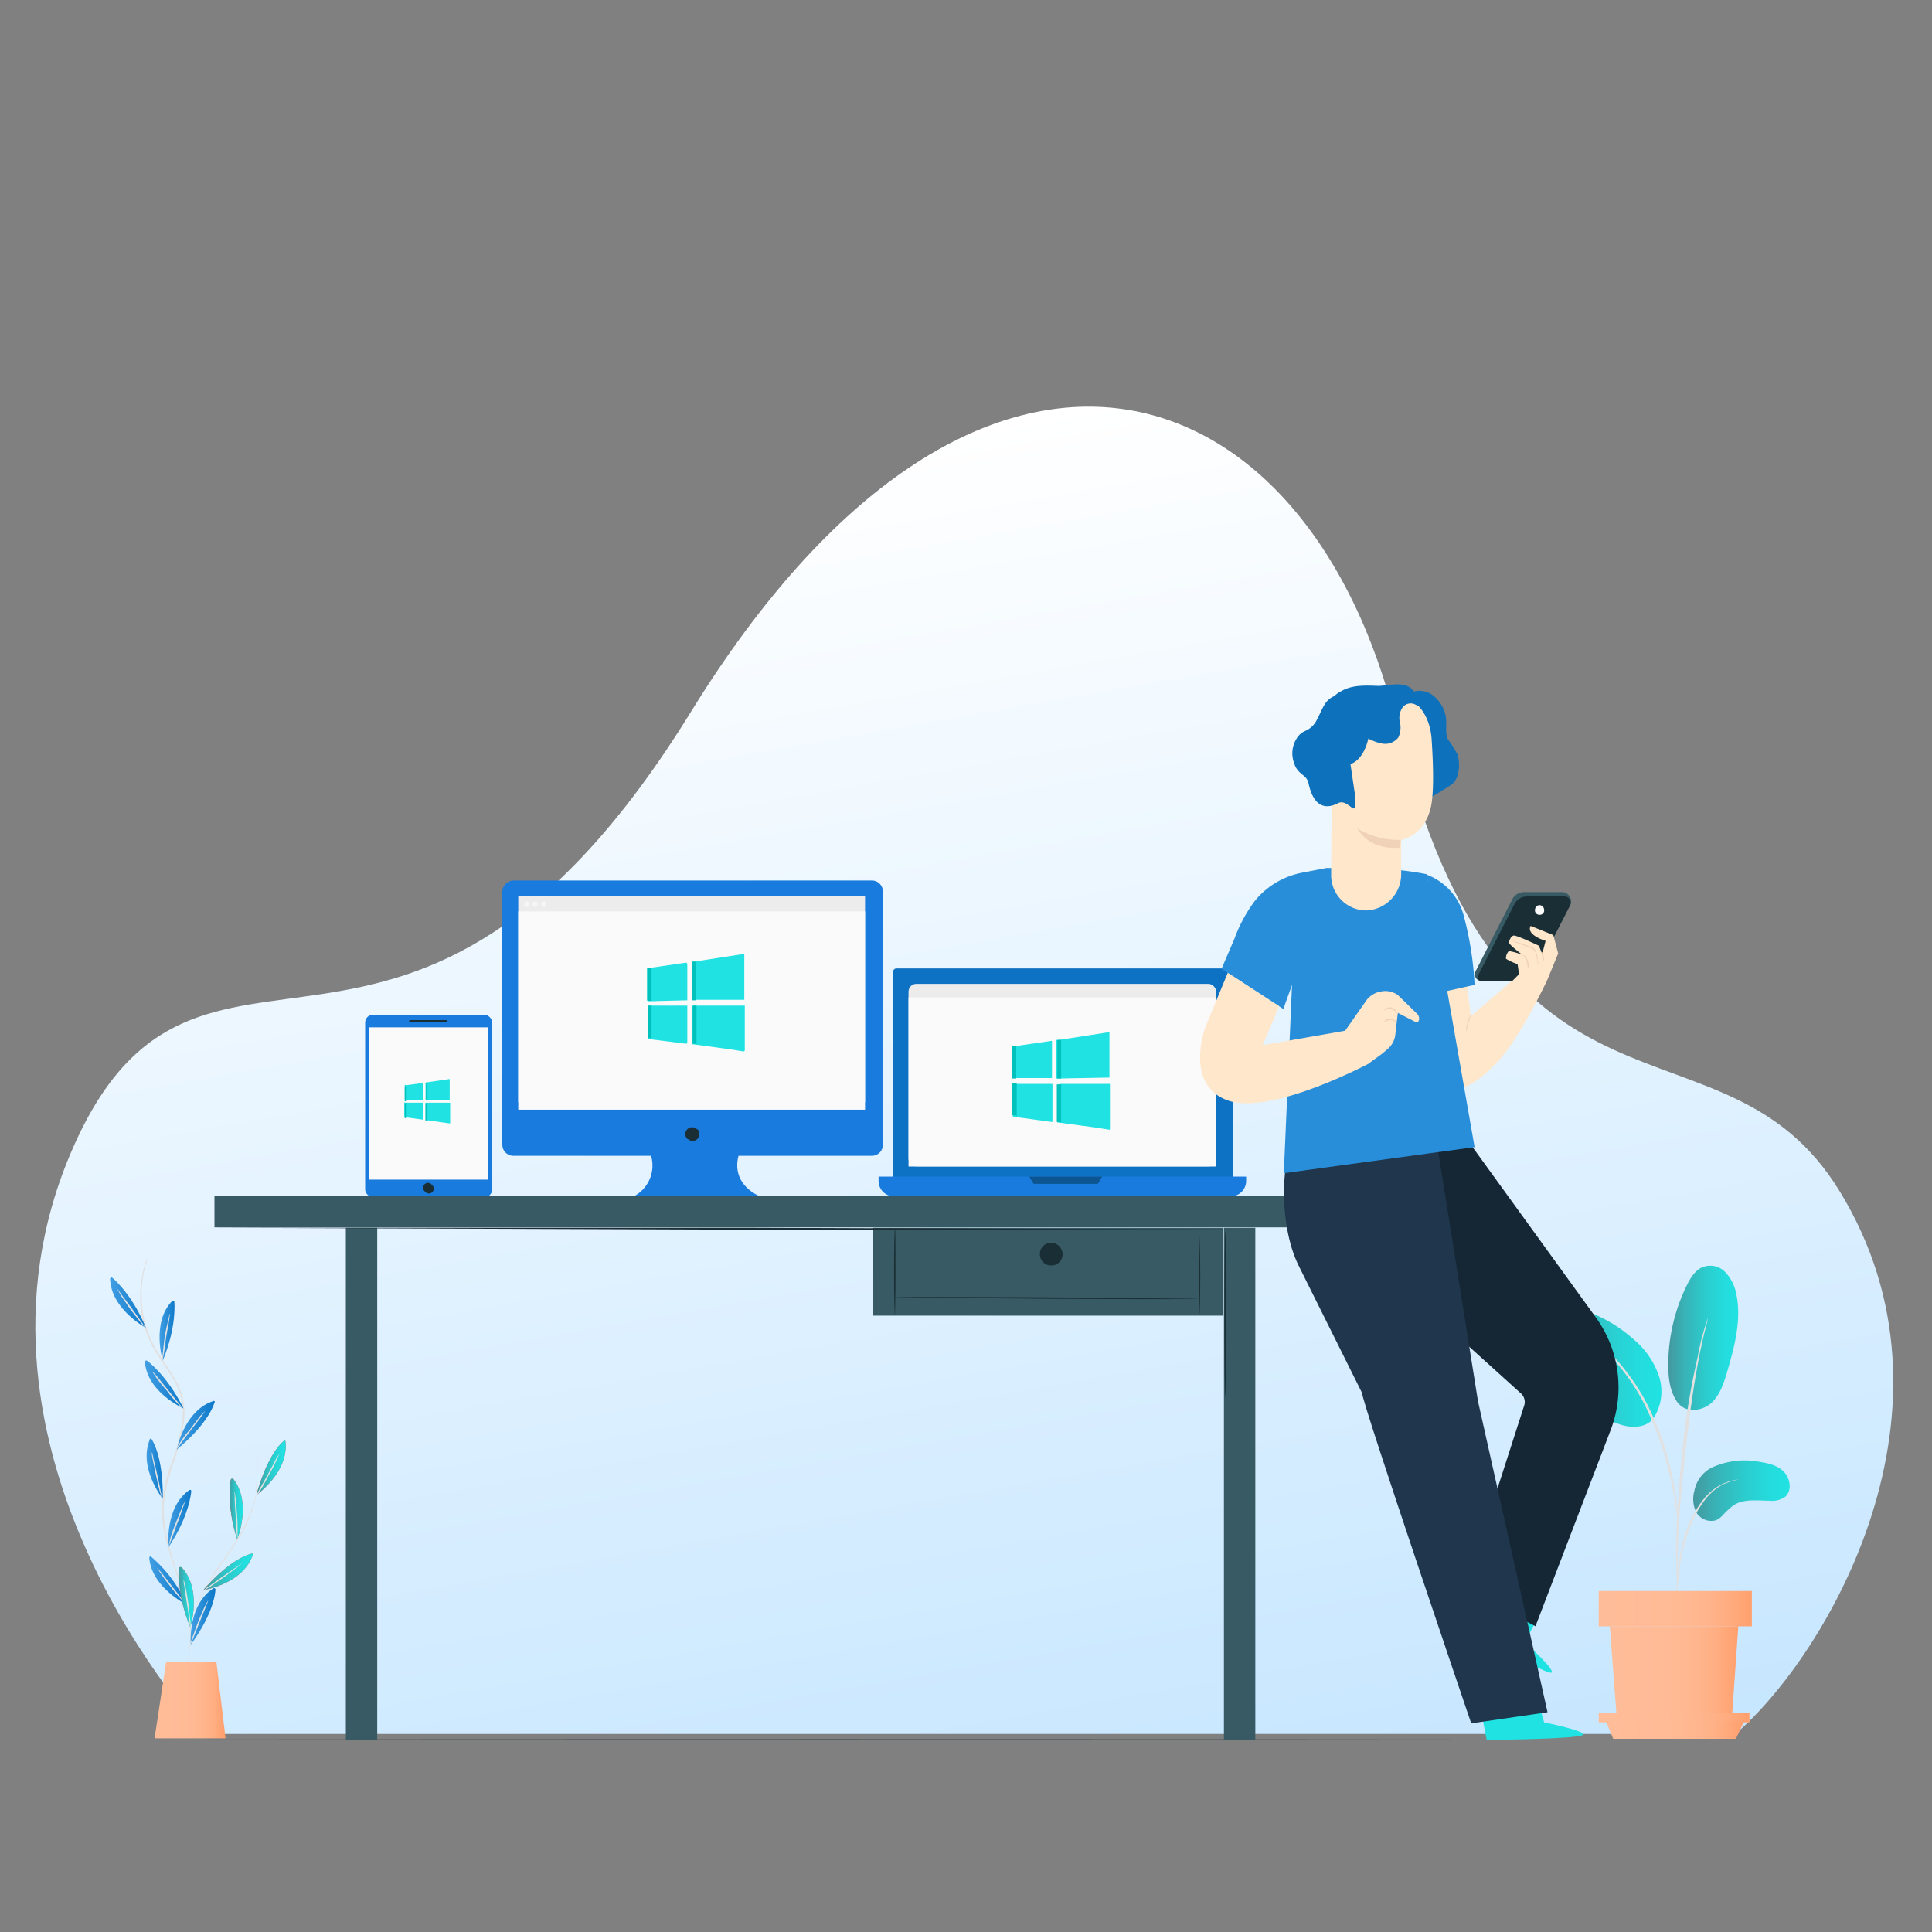 <svg xmlns="http://www.w3.org/2000/svg" xmlns:xlink="http://www.w3.org/1999/xlink" viewBox="0 0 400 400"><rect x="0" y="0" width="400" height="400" fill="#808080" stroke="none"/><defs><style>.a{fill:url(#a);}.b{fill:url(#b);}.c{fill:url(#c);}.d{fill:url(#d);}.e{fill:#e1e1e1;}.f{fill:url(#e);}.g{fill:url(#f);}.h{fill:url(#g);}.i{fill:url(#h);}.j{fill:#1a2e35;}.k{fill:url(#i);}.l{fill:url(#j);}.m{fill:url(#k);}.n{fill:url(#l);}.o{fill:url(#m);}.p{fill:url(#n);}.q{fill:url(#o);}.r{fill:url(#p);}.s{fill:#e8505b;}.t{fill:url(#q);}.u{fill:url(#r);}.v{fill:url(#s);}.w{fill:url(#t);}.x{fill:url(#u);}.y{fill:#0e72c4;}.z{fill:#197bdd;}.aa{fill:#0c5591;}.ab{fill:#ececec;}.ac{fill:#fafafa;}.ad{fill:#375a64;}.ae{fill:#f5f5f5;}.af{fill:#ffe7cb;}.ag{fill:#f0d2b9;}.ah{fill:#21e2e2;}.ai{fill:#152735;}.aj{fill:#1f364c;}.ak{fill:#288ed9;}.al{fill:#0e71bb;}.am{fill:#00c1bc;}.an{fill:#4987ce;}</style><linearGradient id="a" x1="217.76" y1="383.95" x2="166.59" y2="93.76" gradientUnits="userSpaceOnUse"><stop offset="0" stop-color="#c6e6ff"/><stop offset="1" stop-color="#fff"/></linearGradient><linearGradient id="b" x1="350.58" y1="308.63" x2="370.58" y2="308.63" gradientUnits="userSpaceOnUse"><stop offset="0" stop-color="#44989f"/><stop offset="0.21" stop-color="#39b0b4"/><stop offset="0.52" stop-color="#2ccbcd"/><stop offset="0.8" stop-color="#24dcdd"/><stop offset="1" stop-color="#21e2e2"/></linearGradient><linearGradient id="c" x1="345.4" y1="276.97" x2="359.87" y2="276.97" xlink:href="#b"/><linearGradient id="d" x1="320.14" y1="283.1" x2="343.99" y2="283.1" xlink:href="#b"/><linearGradient id="e" x1="333.35" y1="346.03" x2="359.92" y2="346.03" gradientUnits="userSpaceOnUse"><stop offset="0" stop-color="#ffbc98"/><stop offset="0.45" stop-color="#ffbb96"/><stop offset="0.67" stop-color="#ffb68e"/><stop offset="0.84" stop-color="#ffad81"/><stop offset="0.98" stop-color="#ffa16f"/><stop offset="1" stop-color="#ff9f6c"/></linearGradient><linearGradient id="f" x1="331.04" y1="333.08" x2="362.77" y2="333.08" xlink:href="#e"/><linearGradient id="g" x1="331.04" y1="355.62" x2="362.24" y2="355.62" xlink:href="#e"/><linearGradient id="h" x1="332.54" y1="358.2" x2="361.11" y2="358.2" xlink:href="#e"/><linearGradient id="i" x1="33.02" y1="275.49" x2="36.24" y2="275.49" gradientUnits="userSpaceOnUse"><stop offset="0" stop-color="#419ee3"/><stop offset="1" stop-color="#0d79c9"/></linearGradient><linearGradient id="j" x1="36.57" y1="295.09" x2="44.42" y2="295.09" xlink:href="#i"/><linearGradient id="k" x1="34.88" y1="314.35" x2="39.63" y2="314.35" xlink:href="#i"/><linearGradient id="l" x1="39.44" y1="334.71" x2="44.56" y2="334.71" xlink:href="#i"/><linearGradient id="m" x1="22.81" y1="269.67" x2="30.2" y2="269.67" xlink:href="#i"/><linearGradient id="n" x1="29.99" y1="286.65" x2="37.97" y2="286.65" xlink:href="#i"/><linearGradient id="o" x1="30.32" y1="304.1" x2="33.69" y2="304.1" xlink:href="#i"/><linearGradient id="p" x1="30.93" y1="327.25" x2="38.75" y2="327.25" xlink:href="#i"/><linearGradient id="q" x1="47.45" y1="312.44" x2="50.27" y2="312.44" xlink:href="#b"/><linearGradient id="r" x1="36.94" y1="330.68" x2="40.11" y2="330.68" xlink:href="#b"/><linearGradient id="s" x1="53.08" y1="303.9" x2="59.15" y2="303.9" xlink:href="#b"/><linearGradient id="t" x1="42.08" y1="325.43" x2="52.33" y2="325.43" xlink:href="#b"/><linearGradient id="u" x1="32.02" y1="351.99" x2="46.7" y2="351.99" xlink:href="#e"/></defs><title>iran-windows-dedicated-server</title><path class="a" d="M42.3,359S-12.4,300.7,15,237.9c26.1-59.8,69.6,4.3,128.1-90.6s127.6-73.6,146.2,3.3c21.7,89.5,67.3,56.5,91.5,95.9,27.7,45-2.5,96.2-21.5,112.5Z"/><path class="b" d="M354.3,303.9a16.3,16.3,0,0,1,10.2-1.2c1.9.3,3.8.8,5,2.2s1.5,3.8.1,5a4.6,4.6,0,0,1-3.2.8c-2.7,0-5.7-.5-7.8,1.2s-2.1,2.4-3.5,2.9a3.6,3.6,0,0,1-3.9-1.7,6.1,6.1,0,0,1-.4-4.4A6.8,6.8,0,0,1,354.3,303.9Z"/><path class="c" d="M347.2,290.2c1.9,2.7,5.6,1.8,7.3.1s2.4-4,3.1-6.3c1.5-5.2,3-10.7,1.9-16a9,9,0,0,0-2.1-4.4,4.3,4.3,0,0,0-4.4-1.4c-1.8.4-3,2.3-3.8,4a37.2,37.2,0,0,0-3.8,16.4c0,2.6.3,5.4,1.8,7.6"/><path class="d" d="M342,294.1a10.1,10.1,0,0,0,1.5-9.1,17,17,0,0,0-5.4-7.8,29.1,29.1,0,0,0-9.6-5.7,9.1,9.1,0,0,0-4.3-.7,4.3,4.3,0,0,0-3.6,2.2c-1,1.9-.1,4.3,1,6.2a66.1,66.1,0,0,0,6.3,9.6c1.9,2.4,4.1,4.8,6.9,5.9s5.9,1,7.5-1"/><path class="e" d="M347.1,331a5.5,5.5,0,0,0,.1-1.2c.1-.9.2-2,.4-3.3a35.1,35.1,0,0,1,.7-5,38.1,38.1,0,0,1,1.8-5.8,20.9,20.9,0,0,1,3-5.3,11.5,11.5,0,0,1,3.7-3.1,15.9,15.9,0,0,1,3.2-1h0a11,11,0,0,0-3.3.9,11.5,11.5,0,0,0-4,3.2,22.4,22.4,0,0,0-3.1,5.3,31.6,31.6,0,0,0-1.7,5.9,37.1,37.1,0,0,0-.7,5c-.1,1.5-.1,2.6-.2,3.4S347,331,347.1,331Z"/><path class="e" d="M347.3,328.5v-2.2c0-1.5,0-3.5.1-6,.1-5.1.6-10.6,1.4-18.3s1.9-15.6,3-21.1c.2-1.2.5-2.3.7-3.3s.4-1.8.6-2.5l.4-1.6a2.8,2.8,0,0,0,.1-.6l-.2.6c-.1.4-.3.9-.5,1.5l-.7,2.5c-.2,1-.5,2.1-.7,3.4a152,152,0,0,0-3.2,19.5c-.8,7.8-1.2,14.8-1.3,19.8,0,2.6.1,4.6.1,6.1a9.7,9.7,0,0,1,.1,1.6A2.8,2.8,0,0,1,347.3,328.5Z"/><path class="e" d="M347.3,314.9c.1,0,.1-.6,0-1.7a33.1,33.1,0,0,0-.5-4.6,60.3,60.3,0,0,0-1.5-6.7,48.1,48.1,0,0,0-2.8-8,43.5,43.5,0,0,0-8.3-12.9c-.6-.7-1.4-1.3-1.9-1.8l-.9-.7-.7-.5c-.9-.6-1.4-1-1.5-.9a29.7,29.7,0,0,1,4.7,4.2,42.8,42.8,0,0,1,8.1,12.8,54.7,54.7,0,0,1,2.8,7.9,71.5,71.5,0,0,1,2.3,11.2C347.2,314.3,347.3,314.9,347.3,314.9Z"/><polygon class="f" points="333.3 336.7 334.7 355.3 358.6 355.3 359.9 336.7 333.3 336.7"/><rect class="g" x="331" y="329.4" width="31.7" height="7.32"/><polygon class="h" points="331 354.6 331 356.6 332.5 356.6 362.2 356.6 362.2 354.6 331 354.6"/><polygon class="i" points="334 360 332.5 356.4 361.1 356.4 359.4 360 334 360"/><path class="j" d="M368.7,360.3H-25.5c0-.1,88.2-.2,197.1-.2S368.7,360.2,368.7,360.3Z"/><path class="e" d="M37.6,346.6a.3.3,0,0,0,.1-.2l.3-.6a13.7,13.7,0,0,0,.9-2.5,23.3,23.3,0,0,0-.1-9.5,44.5,44.5,0,0,0-1.8-6.4c-.7-2.3-1.6-4.7-2.3-7.3a28.4,28.4,0,0,1-1.2-8.4,34.9,34.9,0,0,1,2-8.8,35.9,35.9,0,0,0,2.2-8.7,13,13,0,0,0-1.5-8.1c-1.3-2.3-2.9-4.4-4.1-6.4a21.2,21.2,0,0,1-2.5-6.2,22.1,22.1,0,0,1-.1-9.6,12.1,12.1,0,0,1,1-3.4v.2a2.5,2.5,0,0,1-.2.7,15.3,15.3,0,0,0-.6,2.5,23.6,23.6,0,0,0,.2,9.5,22.5,22.5,0,0,0,2.5,6.1c1.2,2.1,2.8,4.1,4.1,6.5a13.4,13.4,0,0,1,1.6,8.2,49.3,49.3,0,0,1-2.2,8.8,34.2,34.2,0,0,0-2,8.7A27.8,27.8,0,0,0,35,320c.7,2.6,1.5,5,2.3,7.3s1.3,4.4,1.7,6.4a21.8,21.8,0,0,1,0,9.6c-.3,1.1-.7,1.9-.9,2.5a2.1,2.1,0,0,0-.4.6A.3.3,0,0,1,37.6,346.6Z"/><path class="k" d="M33.7,281.7s-2.4-7.8,1.9-12.3c.2-.2.5-.1.5.1S36.6,274.7,33.7,281.7Z"/><path class="e" d="M35.2,272s-.1.5-.2,1.4-.4,2.1-.6,3.4-.3,2.5-.5,3.5-.2,1.4-.3,1.4,0-.6.1-1.5.2-2.1.4-3.4.5-2.6.7-3.4S35.1,271.9,35.2,272Z"/><path class="l" d="M36.6,300.1s1.5-8,7.5-10a.2.2,0,0,1,.3.3C44,291.7,42.4,295.3,36.6,300.1Z"/><path class="e" d="M42.4,292.2c.1,0-.3.4-.8,1.2l-2.1,2.7-2.1,2.8a6.3,6.3,0,0,1-.9,1.2,4,4,0,0,1,.7-1.3,20.3,20.3,0,0,1,2.1-2.8l2.1-2.8Z"/><path class="m" d="M34.9,320.3s-.9-8.2,4.3-11.8c.2-.1.4,0,.4.2S39.2,313.9,34.9,320.3Z"/><path class="e" d="M38.2,311c.1,0-.1.5-.4,1.3a34.3,34.3,0,0,1-1.2,3.3q-.6,1.8-1.2,3.3l-.5,1.3c-.1,0,.1-.5.3-1.4s.6-2,1.1-3.3l1.3-3.2A8.4,8.4,0,0,1,38.2,311Z"/><path class="n" d="M39.5,340.5s-.7-8.1,4.6-11.6a.3.3,0,0,1,.5.3C44.5,330.5,43.9,334.4,39.5,340.5Z"/><path class="e" d="M43.1,331.4l-.5,1.3-1.3,3.2L40,339.2c-.3.8-.5,1.3-.6,1.3a8.3,8.3,0,0,1,.4-1.4l1.2-3.3c.5-1.2,1-2.4,1.4-3.2S43.1,331.3,43.1,331.4Z"/><path class="o" d="M30.2,274.9s-7.2-3.8-7.4-10.1c0-.3.3-.4.4-.3S27.3,267.8,30.2,274.9Z"/><path class="e" d="M24.3,266.9q.1,0,.9,1.2l2.1,2.8,2,2.8c.5.7.9,1.2.8,1.2l-1-1.1L27,271.1l-2-2.9C24.6,267.4,24.3,267,24.3,266.9Z"/><path class="p" d="M38,291.6s-7.5-3.3-8-9.6c0-.2.2-.4.4-.3S34.6,284.8,38,291.6Z"/><path class="e" d="M31.6,284.1c.1-.1.4.3,1,1l2.2,2.7,2.2,2.7.9,1.1-1-.9a22.8,22.8,0,0,1-2.3-2.7,33.2,33.2,0,0,1-2.2-2.7Z"/><path class="q" d="M33.7,310.3s-5.1-6.4-2.7-12.2a.2.2,0,0,1,.4-.1C32.1,299.1,33.8,302.7,33.7,310.3Z"/><path class="e" d="M31.5,300.7l.3,1.4.8,3.4c.3,1.2.5,2.4.7,3.4s.4,1.4.3,1.4l-.5-1.4c-.2-.8-.5-2-.8-3.4s-.5-2.5-.7-3.4S31.4,300.7,31.5,300.7Z"/><path class="r" d="M38.8,332.3s-7.4-3.5-7.9-9.8c0-.2.3-.4.4-.2S35.5,325.4,38.8,332.3Z"/><path class="e" d="M32.5,324.6c.1,0,.4.4,1,1.1l2.1,2.7,2.2,2.8a6.4,6.4,0,0,1,.9,1.1,7.2,7.2,0,0,1-1-1,22.8,22.8,0,0,1-2.3-2.7,33.9,33.9,0,0,1-2.1-2.8Z"/><path class="e" d="M53.5,300.2h0v.6c0,.4-.1,1.1-.1,1.9l-.4,7.1h0a26.1,26.1,0,0,1-4,9.4c-1.5,2.4-3.1,4.5-4.4,6.5a43.8,43.8,0,0,0-3.3,5.4,17.1,17.1,0,0,0-1.5,4,3.6,3.6,0,0,0-.3,1.1v0a7.5,7.5,0,0,0,.2-1.1,27.2,27.2,0,0,1,1.5-4.1,58.2,58.2,0,0,1,3.2-5.5c1.4-2,2.9-4.1,4.4-6.4a29.8,29.8,0,0,0,4.1-9.3h0c.2-2.9.3-5.3.5-7.1s.1-1.5.1-1.9v-.6Z"/><path class="s" d="M49.1,318.7s3.1-7.5-.8-12.5c-.2-.1-.4-.1-.5.1S46.8,311.5,49.1,318.7Z"/><path class="t" d="M49.1,318.7s3.1-7.5-.8-12.5c-.2-.1-.4-.1-.5.1S46.8,311.5,49.1,318.7Z"/><path class="e" d="M48.5,308.9c.1,0,.2.5.3,1.4s.2,2.1.3,3.5.1,2.6.1,3.5v1.4c-.1,0-.1-.5-.2-1.4s-.1-2.2-.2-3.5-.2-2.5-.2-3.5S48.5,308.9,48.5,308.9Z"/><path class="s" d="M39.4,336.9s2.5-7.8-1.8-12.4c-.2-.1-.5-.1-.5.2S36.5,329.9,39.4,336.9Z"/><path class="u" d="M39.4,336.9s2.5-7.8-1.8-12.4c-.2-.1-.5-.1-.5.2S36.5,329.9,39.4,336.9Z"/><path class="e" d="M38,327.1c.1,0,.2.6.4,1.4s.4,2.1.6,3.5.3,2.6.4,3.4.1,1.5,0,1.5-.1-.5-.2-1.4-.3-2.2-.5-3.5-.4-2.4-.5-3.4A7.7,7.7,0,0,1,38,327.1Z"/><path class="s" d="M53.1,309.5s6.7-4.7,6-11a.2.2,0,0,0-.4-.1C57.7,299.2,55.1,302.2,53.1,309.5Z"/><path class="v" d="M53.1,309.5s6.7-4.7,6-11a.2.2,0,0,0-.4-.1C57.7,299.2,55.1,302.2,53.1,309.5Z"/><path class="e" d="M57.9,300.9l-.6,1.3a23.3,23.3,0,0,1-1.6,3.1c-.6,1.2-1.2,2.3-1.7,3.1s-.8,1.2-.9,1.1l.7-1.3,1.7-3c.6-1.2,1.2-2.2,1.6-3.1Z"/><path class="s" d="M42.1,329.2s8.1-1.2,10.2-7.2a.2.2,0,0,0-.3-.3C50.7,322,47.1,323.5,42.1,329.2Z"/><path class="w" d="M42.1,329.2s8.1-1.2,10.2-7.2a.2.2,0,0,0-.3-.3C50.7,322,47.1,323.5,42.1,329.2Z"/><path class="e" d="M50.2,323.6l-1.1.9-2.8,2.1-2.9,2-1.3.7a6.3,6.3,0,0,1,1.2-.9l2.8-2,2.9-2Z"/><polygon class="x" points="34.4 344.1 32 359.9 46.7 359.9 44.8 344.1 34.4 344.1"/><rect class="y" x="184.9" y="200.5" width="70.3" height="46.47" rx="0.7"/><path class="z" d="M181.9,243.6h76.1a0,0,0,0,1,0,0v.9a3.2,3.2,0,0,1-3.2,3.2H185.1a3.2,3.2,0,0,1-3.2-3.2v-.9a0,0,0,0,1,0,0Z"/><polygon class="aa" points="213.1 243.6 214 245.1 227.3 245.1 228.2 243.6 213.1 243.6"/><rect class="ab" x="188.1" y="203.7" width="63.7" height="37.79" rx="1.6"/><rect class="ac" x="188.1" y="206.5" width="63.7" height="35.02"/><path class="ad" d="M254.5,243.6h0Z"/><path class="z" d="M180.5,182.3H106.4a2.4,2.4,0,0,0-2.4,2.3V237a2.3,2.3,0,0,0,2.4,2.3h28.4a7.2,7.2,0,0,1-3.8,8.5h26.6s-6.3-2.2-4.7-8.5h27.6a2.3,2.3,0,0,0,2.3-2.3V184.6A2.3,2.3,0,0,0,180.5,182.3Z"/><path class="j" d="M144.4,233.8a1.4,1.4,0,0,1-2,2h-.1a1.4,1.4,0,0,1,2-2Z"/><rect class="ab" x="107.3" y="185.6" width="71.8" height="42.58"/><rect class="ac" x="107.3" y="188.7" width="71.8" height="41.05"/><path class="ae" d="M113.1,187.2a.6.6,0,0,1-.5.6.6.6,0,0,1,0-1.2A.6.6,0,0,1,113.1,187.2Z"/><path class="ae" d="M109.7,187.2a.6.6,0,1,1-.6-.6A.6.6,0,0,1,109.7,187.2Z"/><path class="ae" d="M111.3,187.2a.6.6,0,0,1-.5.6.6.6,0,0,1,0-1.2A.6.6,0,0,1,111.3,187.2Z"/><rect class="z" x="75.6" y="210.1" width="26.3" height="37.76" rx="1.6"/><rect class="ac" x="76.4" y="212.7" width="24.7" height="31.53"/><path class="j" d="M89.4,245.3a1,1,0,1,1-1.4,1.4A1,1,0,1,1,89.4,245.3Z"/><rect class="j" x="84.7" y="211.2" width="7.9" height="0.42" rx="0.2"/><rect class="ad" x="253.4" y="254.2" width="6.5" height="106.01"/><rect class="ad" x="71.6" y="254.2" width="6.5" height="106.01"/><rect class="ad" x="44.4" y="247.6" width="251.4" height="6.51"/><rect class="ad" x="180.8" y="254.2" width="72.5" height="18.19"/><path class="j" d="M267.3,254.6H155.8l-111.4-.4H155.8Z"/><path class="j" d="M185.3,272.3c-.1,0-.2-4-.2-9s.1-9,.2-9,.1,4,.1,9S185.3,272.3,185.3,272.3Z"/><path class="j" d="M248.3,268.9c0,.1-14.1.1-31.6,0l-31.6-.3c0-.1,14.1-.1,31.6,0Z"/><path class="j" d="M248.3,272.3s-.1-3.8-.1-8.5.1-8.5.1-8.5.2,3.8.2,8.5S248.4,272.3,248.3,272.3Z"/><path class="j" d="M253.7,289.2c-.1,0-.2-7.7-.2-17.2s.1-17.2.2-17.2.1,7.7.1,17.2S253.8,289.2,253.7,289.2Z"/><path class="j" d="M220,259.7a2.3,2.3,0,0,1-2.4,2.3,2.3,2.3,0,0,1-2.3-2.3,2.3,2.3,0,0,1,2.3-2.4A2.4,2.4,0,0,1,220,259.7Z"/><path class="af" d="M303.7,203.7l.8,6.7,10.2-8.8,5.6,1.4s-5.7,12.1-10.3,16.9-7,5.5-8.7,5.5-3.5-2.7-3.5-2.7l-1-16.7Z"/><path class="ag" d="M304.5,210.2c-.1-.1-.5.7-.7,1.6a6.9,6.9,0,0,0-.3,1.8c.1.1.2-.7.5-1.7S304.5,210.2,304.5,210.2Z"/><path class="ad" d="M315.7,184.7h7.7a1.9,1.9,0,0,1,1.8,2.4l-7.7,15.1a1.7,1.7,0,0,1-1.6.9h-9.4a1.4,1.4,0,0,1-1-2l7.5-14.7A2.8,2.8,0,0,1,315.7,184.7Z"/><path class="j" d="M316.2,185.6h7.7a1.3,1.3,0,0,1,1.2,1.8l-7.6,14.8a1.6,1.6,0,0,1-1.5.9h-9.3a.8.8,0,0,1-.7-1.1l7.5-14.7A2.9,2.9,0,0,1,316.2,185.6Z"/><path class="af" d="M316.9,191.7l4.7,1.9,1,3.8-2.3,5.6-8.3,1.2,2.5-2.5-.3-2.1a10.1,10.1,0,0,1-2.4-1.1,2.1,2.1,0,0,1,.6-1.6,13.6,13.6,0,0,1,2.8.8s-2.9-2.2-2.8-2.6.4-1.3,1-1.4,5.2,2.1,5.2,2.1l.7,1.7.7-2.7S315.9,193.6,316.9,191.7Z"/><path class="ag" d="M316.3,200.6l.2-.5a3,3,0,0,0-.2-1.2,2.4,2.4,0,0,0-.6-1l-.5-.2a3.4,3.4,0,0,1,.9,1.3A7.5,7.5,0,0,1,316.3,200.6Z"/><path class="ag" d="M318.5,199.8c.1-.1-.1-.5-.2-1.3a3.4,3.4,0,0,0-.2-1.3,1.6,1.6,0,0,0-.4-.7,1.4,1.4,0,0,0-.8-.5l-2.9-1-1.2-.3,1.2.5,2.8,1,.7.4a1.6,1.6,0,0,1,.4.7,6.1,6.1,0,0,1,.3,1.3A5.8,5.8,0,0,0,318.5,199.8Z"/><path class="ag" d="M319.6,198.9c.1,0,.1-.4,0-.9s-.2-.9-.3-.9-.1.4,0,.9S319.5,198.9,319.6,198.9Z"/><path class="ac" d="M319.7,188.4a.9.9,0,0,1-1,1,.9.9,0,0,1-.9-1,1,1,0,0,1,.9-1A1,1,0,0,1,319.7,188.4Z"/><path class="ah" d="M319.7,356.6l-1.8-6.3L306,351l1.8,9.2h.7c3.3,0,16.9-.2,19-.9S319.7,356.6,319.7,356.6Z"/><path class="ah" d="M315.7,340l3-5.7-10.5-5.7-4.5,8.1.6.4c2.8,1.8,14.4,8.8,16.6,9.2S315.7,340,315.7,340Z"/><path class="ai" d="M297.5,227.3l33,45.6a24.7,24.7,0,0,1,3,23.1l-15.6,40.7-14.6-7.6,12.3-38.2a2.4,2.4,0,0,0-.7-2.4L291.1,267l-3.7-39.7Z"/><path class="aj" d="M304.6,356.8l15.8-2.3L306,290.1l-10-62.8H267.3l-1.5,18.5c0,5.8.8,11.8,3.2,16.5l13,26.1C281.9,290.1,304.6,356.8,304.6,356.8Z"/><path class="ak" d="M295.4,181.1a12.4,12.4,0,0,1,7.6,8.3,68.1,68.1,0,0,1,2.3,14.5l-6.7,1.5Z"/><path class="ak" d="M305.3,237.5l-39.5,5.4,1.7-39-1.8,5-12.8-8.3,2.7-6.3a30.1,30.1,0,0,1,4.3-7.9,16.7,16.7,0,0,1,9.6-5.7l5.2-1,11.7.2a61.2,61.2,0,0,1,9,1.1Z"/><path class="al" d="M290.6,144.3a4.8,4.8,0,0,1,5.7-.6,7.1,7.1,0,0,1,3.1,5.2c.1,1.3-.2,3,.4,4.2a23.5,23.5,0,0,1,1.9,3c.6,1.5.7,5.2-1.4,6.5s-18,11.6-21,8.9"/><path class="af" d="M290.1,181.1v-7.2s5.2-.8,6.3-7.6c.5-3.3.3-8.8,0-13.3s-2.9-9.2-8.3-9.1c0,0-11.7-.9-12.3,8.1l-.2,29.1a7.3,7.3,0,0,0,7.3,7.4h0A7.5,7.5,0,0,0,290.1,181.1Z"/><path class="ag" d="M290,173.9a17,17,0,0,1-9-2.4s2.2,4.6,8.9,4Z"/><path class="al" d="M280.5,164.3a20.9,20.9,0,0,1,.1,2.4c-.1,2.1-1.7-1.4-3.6-.4s-4.9,1.5-6.1-4.2c-.4-1.8-2.3-1.7-3-4.2a5.7,5.7,0,0,1,.5-4.9,3.8,3.8,0,0,1,1.9-1.7,4.7,4.7,0,0,0,2.4-2.4c.6-1.1,1-2.2,1.6-3.1a4.1,4.1,0,0,1,2-1.7,4.5,4.5,0,0,1,1.4-1c2.2-1.3,4.9-1.2,7.5-1.1s8.1-2.2,8.4,4.3a2.1,2.1,0,0,0-3.3.3,3.9,3.9,0,0,0-.5,2.8,4.7,4.7,0,0,1-.3,3.3,3.5,3.5,0,0,1-3,1.3,9.4,9.4,0,0,1-3.2-1.1s-.8,4.3-3.7,5.3Z"/><path class="af" d="M293.4,209.9l-4-3.9a4.5,4.5,0,0,0-3.6-.7,4.7,4.7,0,0,0-2.9,1.8l-4.4,6.3-17.1,3s3.4-7.8,3.4-8.1l.4.3-.4-.3h0l-10.6-6.9-4.7,11.4s-4.3,11.7,4.6,15,29.5-7.7,29.5-7.7h-.1l2.6-1.9,1.3-1.1a4.6,4.6,0,0,0,1.5-3l.5-4.4,3.5,1.8c.6.3.8,0,.9-.4A1.4,1.4,0,0,0,293.4,209.9Z"/><path class="ag" d="M289.4,210c.1,0,0-.2-.2-.5a2.1,2.1,0,0,0-1.1-.9,1.4,1.4,0,0,0-1.3.3c-.3.3-.3.5-.3.5s.1-.2.4-.4a1.3,1.3,0,0,1,1.1-.1,2,2,0,0,1,1,.7Z"/><path class="ag" d="M286.4,211.7l.4-.3,1-.2a1.2,1.2,0,0,1,.9.3l.4.2c.1,0,0-.2-.3-.4a1.5,1.5,0,0,0-1-.4,1.6,1.6,0,0,0-1.1.4Z"/><path class="ah" d="M143.7,199.1l10.3-1.6h.1v9.3c0,.1,0,.2-.1.2H143.3v-7.8c0-.1.1-.1.1-.2Z"/><path class="ah" d="M134.5,200.4l7.6-1.1.2.2v7.6h-.1l-8,.2a.2.2,0,0,1-.2-.2v-6.6h.5Z"/><path class="ah" d="M134.2,208.2h8.1v7.7l-.2.2-8-1v-6.8C134.1,208.2,134.1,208.2,134.2,208.2Z"/><path class="ah" d="M143.8,208.2h10.4v9.3l-.2.2c-3.5-.6-7.1-1-10.6-1.5h-.2v-7.8c0-.1,0-.1.1-.1Z"/><path class="am" d="M144.1,207.1v-8h-.7c0,.1-.1.1-.1.2v7.8h.8Z"/><path class="am" d="M134.9,207.2v-6.8H134v6.6a.2.2,0,0,0,.2.2h.8C134.9,207.3,134.9,207.3,134.9,207.2Z"/><path class="an" d="M142.3,208.1h0Z"/><path class="am" d="M134.9,215.1v-6.8c0-.1,0-.1.1-.1h-.8c-.1,0-.1,0-.1.1v6.6h.8Z"/><path class="am" d="M144.2,216.3v-8a.1.1,0,0,1,.1-.1h-.8c-.1,0-.1,0-.1.1v7.8h.9Z"/><path class="ah" d="M219.3,215.3l10.3-1.6a.1.1,0,0,1,.1.1h0v9.3h-.2l-10.6.2h-.2v-7.8c0-.1,0-.2.1-.2Z"/><path class="ah" d="M210.1,216.6l7.6-1.1h.1v7.7h-8.3v-6.6c0-.1,0-.1.1-.1Z"/><path class="ah" d="M209.7,224.4h8.2v7.7c0,.1,0,.2-.1.2l-8-1.1h-.1v-6.6Z"/><path class="ah" d="M219.3,224.4h10.5v9.3c0,.1,0,.2-.1.2-3.5-.6-7.1-1-10.7-1.5h-.1v-7.8h.5Z"/><path class="am" d="M219.7,223.3v-8h-.7c-.1,0-.1.1-.1.2v7.8h.9Z"/><path class="am" d="M210.4,223.4v-6.8h-.7c-.1,0-.1,0-.1.1v6.6h.8Z"/><path class="an" d="M217.8,224.3Z"/><path class="am" d="M210.5,231.3v-7h-.9v6.6h.8Z"/><path class="am" d="M219.7,232.5v-8h-.9v7.8h.8Z"/><path class="ah" d="M88.3,224.1l4.8-.7h0v4.4H88.1v-3.6h.2Z"/><path class="ah" d="M84,224.7l3.6-.5h0v3.5H83.8v-3.1H84Z"/><path class="ah" d="M83.9,228.3h3.7v3.5h-.1l-3.7-.5h-.1v-3.1Z"/><path class="ah" d="M88.3,228.3h4.9v4.2h0a.1.1,0,0,1-.1.1l-4.9-.7h-.1v-3.6h.2Z"/><path class="am" d="M88.5,227.8v-3.7h-.3v3.6h.4Z"/><path class="am" d="M84.2,227.9v-3h-.4v3.1h.4Z"/><path class="an" d="M87.6,228.3Z"/><path class="am" d="M84.2,231.6v-3.2h-.4v3.1h.4Z"/><path class="am" d="M88.5,232.1v-3.7h-.4V232h.4Z"/></svg>